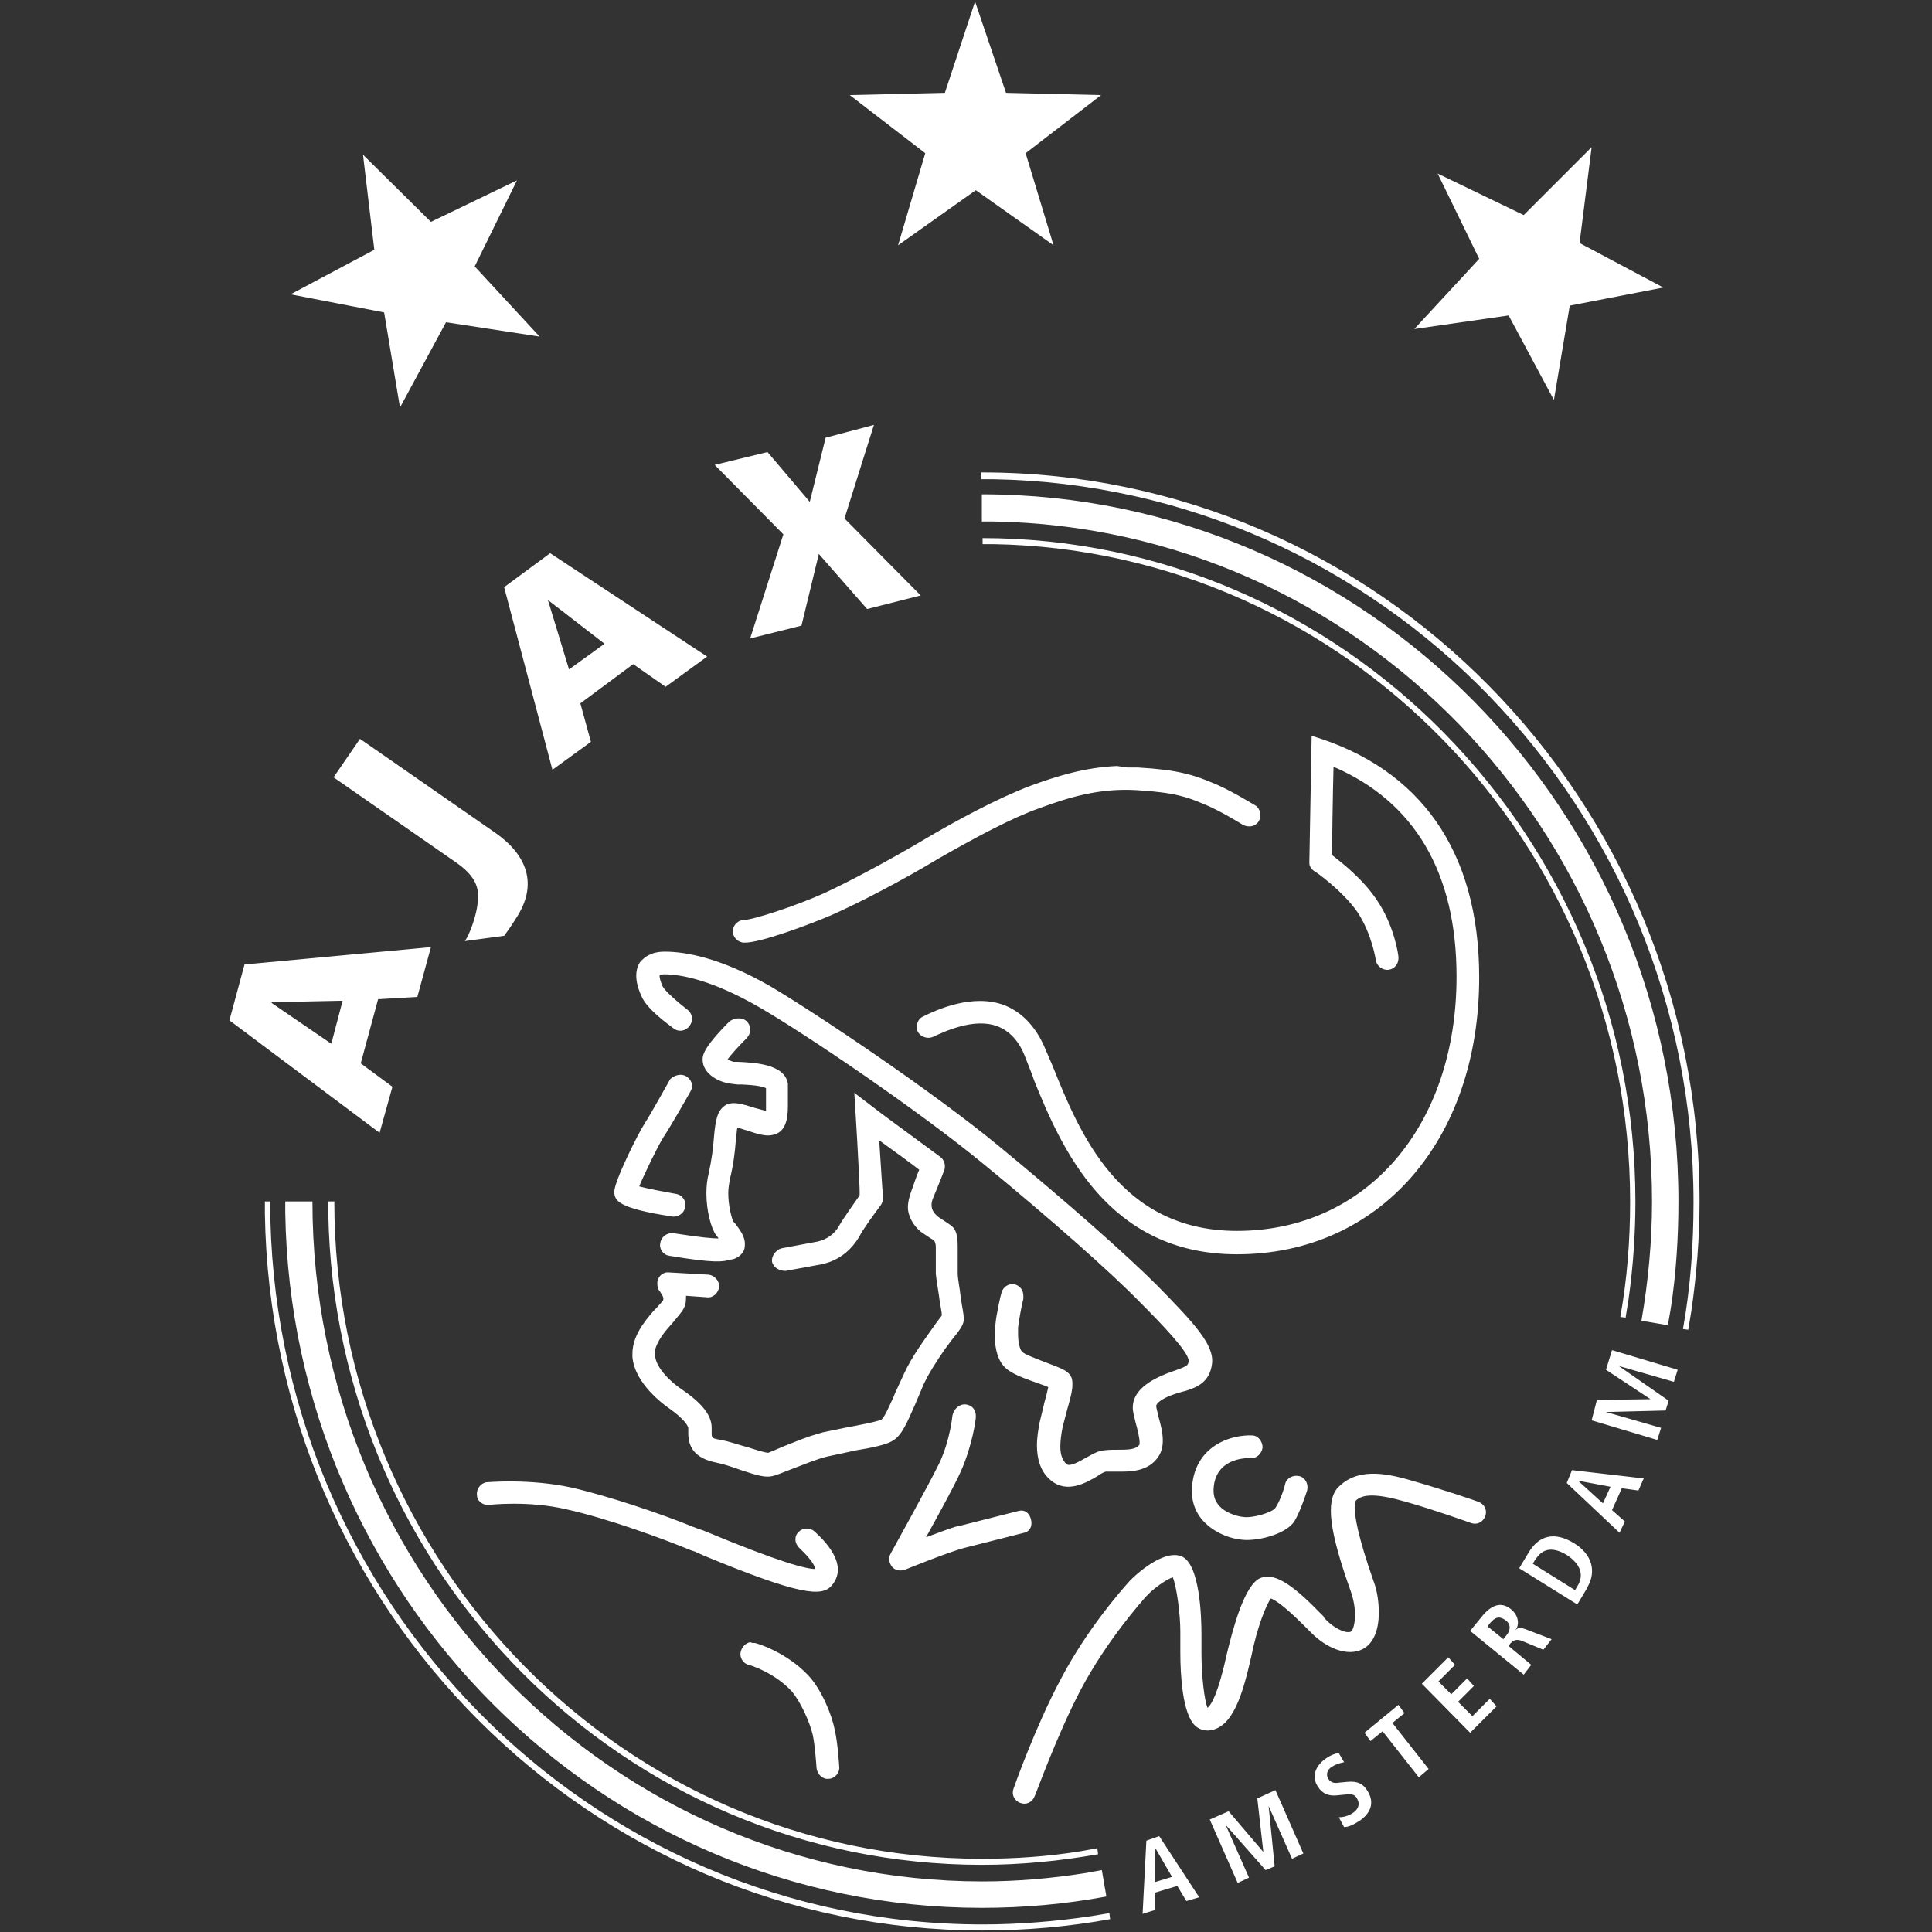 <?xml version="1.0" encoding="utf-8"?>
<!-- Generator: Adobe Illustrator 26.2.1, SVG Export Plug-In . SVG Version: 6.00 Build 0)  -->
<svg version="1.1" id="Layer_1" xmlns="http://www.w3.org/2000/svg" xmlns:xlink="http://www.w3.org/1999/xlink" x="0px" y="0px"
	 viewBox="0 0 256 256" style="enable-background:new 0 0 256 256;" xml:space="preserve">
<rect x="0" y="0" width="256" height="256" fill="#333333" stroke="none"/>
<style type="text/css">
	.st0{fill:#FFFFFF;}
</style>
<g id="Logos_x2F_Ajax_x2F_Emblem_x2F_Black" transform="translate(-1, -16)">
	<path id="_xD83C__xDFA8_-Color" class="st0" d="M36.8,175.2c0,52.8,42.3,95.8,94.4,95.8c4.8,0,9.7-0.4,14.4-1.1l2.4-0.4l0.1,0.8
		c-5.5,1-11.2,1.5-16.9,1.5c-51.9,0-94.3-42.4-95.1-95v-1.6L36.8,175.2L36.8,175.2z M154.6,259.3l5.3,8.1l-1.7,0.5l-1.2-2l-3,0.9
		v2.3l-1.6,0.5l0.5-9.7L154.6,259.3z M42.4,175.2c0,49.7,39.8,90.1,88.8,90.1c4.6,0,9.1-0.4,13.6-1.1l2.2-0.4l0.6,3.5
		c-5.4,1-10.9,1.5-16.5,1.5c-50.4,0-91.5-41.2-92.3-92.1v-1.5L42.4,175.2L42.4,175.2z M170,253.2l3.7,8.4l-1.5,0.7l-3.1-7l0,0l0.8,8
		l-1.2,0.5l-5.3-6l0,0l3.1,7l-1.5,0.7l-3.7-8.4l2.5-1.1l4.6,5.4l0,0l-0.8-7.1L170,253.2z M154.1,260.9L154.1,260.9l-0.1,4.5l2.3-0.7
		L154.1,260.9z M45.3,175.2c0,48,38.5,87.1,85.8,87.1c4.4,0,8.8-0.3,13.1-1l2.2-0.4l0.1,0.8c-5.1,0.9-10.2,1.4-15.4,1.4
		c-47.3,0-85.8-38.6-86.6-86.4v-1.5L45.3,175.2L45.3,175.2z M178.4,248.3l0.7,1.2c-0.4,0.1-1,0.2-1.6,0.6c-0.7,0.4-0.8,1.1-0.5,1.6
		c0.4,0.6,0.9,0.6,1.5,0.5l1.1-0.1c1.2-0.1,2,0.2,2.6,1.2c1,1.6,0.4,3-1.1,4c-0.8,0.5-1.4,0.8-2,0.8l-0.7-1.3c0.4,0,1.2-0.1,1.9-0.6
		c0.6-0.4,1-1.1,0.5-1.9c-0.3-0.6-0.8-0.6-1.7-0.5l-1,0.1c-1,0.1-1.9-0.2-2.5-1.2c-0.9-1.4-0.2-2.8,1.1-3.7
		C177.4,248.5,178.1,248.3,178.4,248.3z M188.1,212.2c3.9,1.1,8.6,2.7,8.8,2.8c0.8,0.3,1.2,1.1,0.9,1.9c-0.3,0.8-1.1,1.2-1.9,0.9
		c0,0-4.7-1.7-8.6-2.8c-3.8-1.1-5.8-1.1-6.7-0.1c0,0.1-0.1,0.3-0.1,0.8c0,1.2,0.4,3.8,2.5,9.8c0.5,1.3,0.7,2.8,0.7,4.2
		c0,2.1-0.6,4-2.1,4.8c-2.1,1.1-4.9-0.2-6.8-2.1l-0.4-0.4l-0.5-0.5c-2.9-2.9-4-3.5-4.5-3.7c-0.6,0.8-1.8,3.7-2.6,7.7
		c-1.1,4.8-2.4,9.6-5.7,9.8c-0.7,0-1.3-0.2-1.8-0.7c-1.6-1.6-1.9-6.6-1.9-9.6c0-1,0-1.8,0-2.2c0-0.2,0-0.4,0-0.6c0-2.4-0.5-6-1-7.2
		c-0.9,0.3-2.6,1.5-3.6,2.6c-0.5,0.6-5.1,5.7-8.6,12.3c-3.2,6.1-6,14-6.1,14.1c-0.3,0.8-1.1,1.2-1.9,0.9c-0.8-0.3-1.2-1.1-0.9-1.9
		c0.1-0.3,2.9-8.2,6.2-14.4c3.5-6.7,8.1-11.9,9-12.9c0-0.1,4.3-4.5,7-3.5c2.5,0.9,2.7,8.1,2.7,10.3v0.5c0,0.1,0,0.1,0,0.1
		c0,0.6,0,1.2,0,1.9c0,3.2,0.4,6.3,0.8,7.3c0.5-0.4,1.4-1.8,2.6-7.3c0.8-3.3,2.3-9,4.4-9.9c1.7-0.7,3.9,0.5,7.7,4.4l0.7,0.7v0.1
		c1.3,1.5,3,2.2,3.6,1.9c0.4-0.2,1-2.4,0-5.3c-2.9-8.1-3.3-11.9-1.8-13.7C180.7,210.5,184.4,211.1,188.1,212.2z M100.7,233.7h0.3
		c0.2,0,4.2,1.2,7.1,4.3c1.7,1.8,3.1,5.1,3.5,7.2c0.4,1.6,0.6,4.8,0.6,4.9c0.1,0.8-0.6,1.6-1.4,1.6c-0.8,0.1-1.5-0.6-1.6-1.4
		c0,0-0.2-3-0.5-4.4c-0.4-1.7-1.6-4.4-2.8-5.8c-2.3-2.5-5.6-3.5-5.7-3.5c-0.8-0.2-1.3-1.1-1-1.9c0.2-0.6,0.7-1,1.2-1.1L100.7,233.7z
		 M186.3,241.9l0.8,1.1l-1.6,1.3l4.8,6.1l-1.3,1.1l-4.8-6.1l-1.6,1.3l-0.8-1.1L186.3,241.9z M192.9,235.6l0.9,1l-2.2,2.2l1.7,1.7
		l2.1-2.1l0.9,1l-2.1,2.1l1.9,1.9l2.3-2.3l0.9,1l-3.5,3.5l-6.4-6.5L192.9,235.6z M201.3,229.3c0.8,0.7,1,1.6,0.7,2.4l-0.2,0.3
		c0.2-0.2,0.5-0.4,1.1-0.2l0.3,0.1l3.4,1.3l-1.1,1.4l-2.9-1.2c-0.6-0.2-1-0.1-1.3,0.2l-0.2,0.2l-0.2,0.3l3,2.5l-1,1.3l-7.1-5.8
		l1.8-2.2C198.8,228.6,200,228.2,201.3,229.3z M198.7,230.8l-0.2,0.2l-0.4,0.5l2.1,1.7l0.4-0.5c0.6-0.7,0.6-1.5-0.1-2
		C199.7,230.1,199.2,230.3,198.7,230.8z M209.6,220.5c2.4,1.5,2.9,3.7,1.8,5.7l-0.2,0.4l-1.2,2l-7.7-4.8l1.2-2
		C204.9,219.4,207,218.9,209.6,220.5z M76.7,213.1c5.2,1.2,12.2,3.6,16.1,5.2l0.8,0.3l0.6,0.2c10.3,4.3,13.7,5.1,14.8,5.1
		c0-0.3-0.3-1.1-2.1-2.8c-0.3-0.3-0.5-0.7-0.5-1.1c0-0.4,0.1-0.7,0.4-1c0.6-0.6,1.5-0.6,2.1-0.1c1.2,1.1,4.7,4.4,2.3,7.2
		c-1.3,1.5-4.2,1.3-17-4l-1.1-0.5l-0.6-0.2c-3.6-1.5-11-4.2-16.4-5.4c-5.1-1.2-10.2-0.6-10.3-0.6c-0.8,0.1-1.6-0.5-1.6-1.3
		c-0.1-0.8,0.5-1.6,1.3-1.7C65.7,212.4,71.1,211.9,76.7,213.1z M204.7,222.3l-0.3,0.4l-0.3,0.5l5.6,3.5l0.3-0.5c1-1.6,0.3-3-1.3-4.1
		C207.1,221.1,205.7,221,204.7,222.3z M129,202.1c0.8,0.1,1.3,0.7,1.3,1.5c0,0,0,0.1,0,0.2c0,0.2-0.4,3.6-2,7.2
		c-0.9,2-3,5.8-4.6,8.7c1.4-0.5,2.9-1.1,3.9-1.4l0.5-0.1l7.9-2c0.8-0.2,1.4,0.3,1.6,1.1c0.2,0.7,0,1.4-0.6,1.7l-0.3,0.1l-7.9,2
		c-2,0.5-7.9,2.9-7.9,2.9c-0.6,0.2-1.3,0.1-1.7-0.4c-0.4-0.5-0.5-1.2-0.2-1.7l0.1-0.2c0.7-1.3,5-9,6.4-11.9c1.4-3,1.7-6.2,1.7-6.2
		C127.4,202.6,128.2,202,129,202.1z M166.5,206.2h0.4c0.8,0,1.4,0.8,1.4,1.6c-0.1,0.8-0.8,1.5-1.6,1.4c-0.4,0-4.1-0.1-4.8,3.3
		c-0.2,1.1-0.1,2,0.4,2.7c0.8,1.2,2.5,1.7,3.4,1.8c1.3,0.2,3.9-0.6,4.3-1.2c0.5-0.7,1.1-2.3,1.3-3.2c0.2-0.8,1.1-1.2,1.9-1
		c0.8,0.2,1.2,1.1,1,1.9c-0.1,0.3-0.9,2.8-1.7,4.1c-1.2,1.8-5.2,2.7-7.1,2.4c-1.8-0.2-4.1-1.2-5.4-3c-1-1.4-1.3-3.1-0.9-5.1
		c0.9-4.3,4.7-5.6,7.2-5.7H166.5z M209.3,210.8l9.5,1.1l-0.7,1.6l-2.2-0.3l-1.3,2.9l1.7,1.5l-0.7,1.5l-7-6.6L209.3,210.8z
		 M210.1,212.2L210.1,212.2l3.3,3l1-2.2L210.1,212.2z M89.1,142.1c2.7,0,7.4,0.8,14,4.6c6.1,3.6,21.6,14,30.3,21.2
		c9,7.4,16.9,14.4,20.9,18.4c5,5.1,7.6,7.9,7.3,10.4c-0.3,2.4-1.9,3.1-3.5,3.6l-0.4,0.1l-1,0.3c-2.1,0.7-2.5,1.4-2.5,1.6
		c0,0.2,0.2,0.9,0.3,1.4c0.5,1.8,1,3.8,0,5.3c-1.4,2.1-3.9,2-5.6,2c-0.5,0-1.1,0-1.4,0c-0.3,0.1-0.7,0.3-1.1,0.6
		c-1.5,0.9-4,2.3-6.1,0.6c-1.5-1.2-1.9-3-1.9-4.7c0-1.1,0.2-2.1,0.3-2.8l0.1-0.4l0.6-2.5c0.2-0.7,0.4-1.5,0.5-2
		c-0.4-0.2-1.1-0.4-1.6-0.6c-2.3-0.8-3.7-1.4-4.4-2.3c-0.9-1.1-1.1-2.8-1.1-4.2c0-0.4,0-0.9,0.1-1.2c0.1-1.3,0.7-3.9,0.8-4.2
		c0.2-0.8,1-1.3,1.8-1.1c0.7,0.2,1.1,0.8,1.1,1.5c0,0.1,0,0.2,0,0.4c-0.2,0.7-0.6,2.9-0.7,3.8c0,0.3,0,0.6,0,0.9
		c0,1,0.2,1.9,0.5,2.3c0.4,0.4,2.1,1,3.1,1.4c2.1,0.8,3,1.1,3.4,1.9c0.2,0.3,0.2,0.7,0.2,1.1c0,0.7-0.2,1.5-0.5,2.6l-0.2,0.7
		l-0.6,2.3c-0.2,1-0.3,1.9-0.3,2.6c0,1.1,0.3,1.8,0.8,2.3c0.5,0.4,1.8-0.4,2.7-0.9c0.6-0.3,1.2-0.7,1.7-0.8c0.7-0.2,1.5-0.2,2.3-0.2
		c1.5,0,2.5,0,3-0.7c0-0.1,0-0.2,0-0.3c0-0.6-0.3-1.8-0.5-2.5c-0.2-0.8-0.4-1.5-0.4-2.1c0-1.7,1.3-3.1,3.8-4.2l0.7-0.3l1.1-0.4
		c1.7-0.6,1.7-0.7,1.8-1.2c0,0,0,0,0-0.1c0-1.2-3.9-5.2-6.5-7.8c-3.8-3.9-11.7-10.9-20.6-18.2c-8.6-7.1-23.8-17.4-29.9-20.9
		s-10.2-4.3-12.5-4.3c-0.3,0-0.5,0.1-0.6,0.1v0.1c0,0.3,0.1,0.7,0.4,1.4c0.3,0.6,2,2.1,3.3,3.1c0.4,0.3,0.6,0.8,0.6,1.2
		c0,0.3-0.1,0.6-0.3,0.9c-0.5,0.7-1.4,0.9-2.1,0.4c-0.8-0.6-3.6-2.6-4.3-4.3c-0.6-1.3-1.1-3.1-0.2-4.5
		C86.4,142.8,87.3,142.1,89.1,142.1z M114.2,160.8l3.8,2.9l7.6,5.6c0.4,0.3,0.6,0.8,0.6,1.2c0,0.2,0,0.4-0.1,0.6
		c-0.4,1.1-1.2,3-1.4,3.5c-0.6,1.3-0.1,2.1,0.7,2.7c0.8,0.5,1.5,1,1.5,1c0.9,0.6,1,1.6,1,3v0.7l0,0v0.7v2c0,0.8,0.3,2.1,0.4,3.2
		c0.2,1.4,0.4,2.2,0.4,2.7c0,0.2,0,0.3,0,0.4c-0.1,0.6-0.4,1.1-1.7,2.7c-1,1.3-2.2,3.1-3.1,4.7l-0.5,1l-1.1,2.6
		c-1.1,2.5-1.8,4.2-3,4.9c-0.8,0.5-2.5,0.9-5,1.3l-0.9,0.2l-2.8,0.6c-1.3,0.3-3.2,1.1-4.8,1.7c-1.3,0.5-2,0.8-2.5,0.9
		c-0.9,0.2-2-0.1-4.1-0.8c-1.1-0.4-2.3-0.8-3.3-1c-3-0.6-3.7-2.2-3.7-3.9c0-0.2,0-0.4,0-0.7c0,0-0.1-0.9-2.7-2.7
		c-0.4-0.3-4.4-3.1-4.7-6.7c0-0.1,0-0.3,0-0.4c0-2.3,1.5-4.2,2.8-5.7l0.4-0.4l0.8-0.9c0.1-0.1,0.1-0.2,0.1-0.3
		c0-0.4-0.4-0.8-0.4-0.9c-0.3-0.3-0.4-0.7-0.4-1.1c0-0.2,0-0.4,0.1-0.6c0.2-0.5,0.6-0.8,1.1-0.9h0.3l5.3,0.3
		c0.8,0.1,1.4,0.8,1.4,1.6c-0.1,0.8-0.8,1.5-1.6,1.4c0,0-1.4-0.1-2.8-0.2c0,0.1,0,0.2,0,0.3c0,0.6-0.1,1.1-0.5,1.7l-0.3,0.4
		l-0.9,1.1c-1,1.1-2.1,2.4-2.4,3.7v0.5v0.2c0.1,1.7,2.2,3.6,3.4,4.4c2.8,1.9,4.1,3.5,4.1,5.2c0,0.1,0,0.1,0,0.2c0,0.2,0,0.4,0,0.6
		c0,0.6,0.2,0.6,1.2,0.8c1.2,0.2,2.5,0.7,3.7,1c0.9,0.3,2.2,0.7,2.6,0.7c0.3-0.1,1.2-0.5,1.9-0.8c1.3-0.5,2.9-1.2,4.3-1.6l1-0.3
		l2.9-0.6c1.6-0.3,4.3-0.8,4.9-1.1c0.4-0.3,1-1.7,1.6-3l0.2-0.5l1.2-2.6c1-2.2,2.7-4.5,3.9-6.2c0.4-0.6,0.9-1.2,1.1-1.5
		c0-0.4-0.2-1.3-0.3-2c-0.1-0.9-0.3-1.9-0.4-2.7l-0.1-0.8v-2.3c0-0.4,0-0.9,0-1.3c0-0.3-0.1-0.9-0.5-1c-0.5-0.3-1.5-1-1.5-1
		c-1.1-0.9-1.7-2.2-1.7-3.2c0-0.9,0.3-1.7,0.5-2.3c0.2-0.5,0.6-1.8,1-2.7c-1-0.8-3.1-2.3-5.3-3.9c0.2,3.2,0.5,7.6,0.5,7.6v0.1
		c0,0.3-0.1,0.6-0.3,0.9c-0.9,1.2-2.5,3.4-2.8,4.1c-1,1.7-2.4,2.9-4.2,3.5l-0.7,0.2l-4.9,0.9c-0.8,0-1.6-0.4-1.8-1.2
		c-0.1-0.7,0.4-1.4,1-1.7l0.3-0.1l4.8-0.9c1.2-0.3,2.2-1,2.8-2.1c0.5-0.9,2-3,2.7-4C115,173.3,114.2,160.8,114.2,160.8z
		 M214.6,194.9l8.7,2.6l-0.5,1.6l-7.3-2.1l0,0l6.6,4.6l-0.4,1.3l-7.9,0.2l0,0l7.3,2.1l-0.5,1.6l-8.7-2.6l0.7-2.7l7.1-0.1l0,0
		l-5.9-3.9L214.6,194.9z M131.1,78.6c52.5,0,95.1,43.3,95.1,96.6c0,4.9-0.4,9.8-1.1,14.6l-0.4,2.4l-0.7-0.1c1-5.5,1.4-11.2,1.4-16.8
		c0-52.3-41.5-94.9-92.8-95.8H131v-0.9H131.1z M131.1,81.5c50.9,0,92.3,42,92.3,93.7c0,4.7-0.3,9.5-1,14.1l-0.4,2.3l-3.5-0.6
		c0.9-5.2,1.4-10.5,1.4-15.8c0-49.2-39-89.3-87.3-90.1h-1.5V81.5z M131.1,87.3c47.7,0,86.6,39.4,86.6,87.9c0,4.3-0.3,8.6-0.9,12.9
		l-0.4,2.5l-0.7-0.1c0.9-5,1.3-10.1,1.3-15.3c0-47.5-37.7-86.3-84.4-87.1h-1.4v-0.8H131.1z M100,151.4c0.3,0.3,0.4,0.7,0.4,1.1
		c0,0.4-0.2,0.8-0.5,1.1c-1,1-2.1,2.2-2.5,2.8c0.1,0.1,0.3,0.1,0.5,0.2l0.3,0.1h0.6c2.2,0.1,6.2,0.3,6.6,2.9v0.5v1.2
		c0,0.4,0,0.8,0,1.3c0,1.7-0.3,3.5-2.1,3.8c-0.9,0.2-2.1-0.2-3.3-0.6c-0.4-0.1-0.9-0.3-1.3-0.4c-0.1,0.5-0.1,1.1-0.2,1.7
		c-0.1,1.4-0.3,3.2-0.8,5.2c-0.1,0.6-0.2,1.2-0.2,1.8c0,1.6,0.4,3.1,0.6,3.6l0.1,0.2l0.2,0.2c0.6,0.8,1.3,1.7,1.3,2.7
		c0,0.2,0,0.5-0.1,0.8s-0.5,0.9-1.3,1.2l-0.4,0.1l0,0h-0.1c-1,0.3-2.1,0.5-8.1-0.5c-0.8-0.1-1.4-0.9-1.2-1.7
		c0.1-0.8,0.9-1.4,1.7-1.3c3.8,0.6,5.3,0.7,6,0.7c0-0.1-0.3-0.4-0.3-0.4c-0.7-1-1.3-3.3-1.3-5.6c0-0.9,0.1-1.8,0.3-2.6
		c0.4-1.8,0.6-3.4,0.7-4.8c0.2-2.2,0.4-3.6,1.6-4.3c1-0.5,2.2-0.1,3.8,0.4c0.4,0.1,1.1,0.3,1.5,0.4c0-0.2,0-0.4,0-0.6
		c0-0.4,0-0.9,0-1.3c0,0,0-0.8,0-1.1c-0.3-0.2-1.1-0.4-3.2-0.5h-0.6l-0.8-0.1c-1.8-0.2-3.8-1.4-3.8-3.2c0-0.5,0-1.5,3.6-5.1
		C98.5,150.8,99.5,150.8,100,151.4z M174.8,113.5c14.4,4.3,22.2,15.3,22.2,32c0,21.6-13.2,36.7-32.1,36.7
		c-17.2,0-23.3-14.2-26.9-23.1l-0.2-0.6l-1.1-2.8c-0.8-1.9-2-3.1-3.5-3.7c-3.1-1.2-7.1,0.7-8.6,1.4c-0.7,0.3-1.6,0-2-0.7
		c-0.3-0.8,0-1.7,0.7-2c1.8-0.9,6.6-3.1,10.8-1.5c2,0.8,3.6,2.3,4.8,4.5l0.4,0.8l1.2,2.8c3.5,8.7,8.8,21.8,24.4,21.8
		c17.1,0,29.1-13.8,29.1-33.7c0-13.8-5.6-23.2-16.3-27.8c-0.1,3.6-0.2,10.6-0.2,11.7c1.3,1,4.1,3.2,5.9,5.9c2.4,3.5,2.9,7.4,2.9,7.6
		c0,0.1,0,0.1,0,0.2c0,0.7-0.5,1.4-1.3,1.5s-1.6-0.5-1.7-1.3c0,0-0.5-3.4-2.4-6.3c-2-2.9-5.7-5.5-5.8-5.5c-0.3-0.2-0.6-0.6-0.6-1
		v-0.3L174.8,113.5z M91.9,158.6c0.5,0.3,0.8,0.8,0.8,1.3c0,0.3-0.1,0.5-0.2,0.7s-2.6,4.6-3.6,6.1c-0.7,1.1-2.5,4.8-3.2,6.5
		c1.1,0.3,3.2,0.7,4.9,1c0.6,0.1,1.1,0.6,1.2,1.2v0.3v0.2c-0.1,0.8-0.9,1.4-1.7,1.3c-7.2-1.1-7.7-2.1-7.7-3.3c0-1.4,3.2-7.8,4-9
		c0.9-1.4,3.4-5.9,3.4-5.9C90.3,158.5,91.2,158.2,91.9,158.6z M58.1,141.5l-1.8,6.6l-5.2,0.3l-2.3,8.5L53,160l-1.7,6.1l-19.9-14.9
		l2-7.4L58.1,141.5z M46.4,148.6l-9.4,0.2v0.1l7.9,5.4L46.4,148.6z M150.4,117.7h1.4c5.3,0.3,7.4,1,9.8,2c2.3,0.9,5.5,2.9,5.7,3
		c0.7,0.4,0.9,1.4,0.5,2.1s-1.3,0.9-2.1,0.5c0,0-3.2-2-5.3-2.8c-1.9-0.8-3.6-1.5-8.8-1.8c-5-0.3-9.1,1-12.9,2.4
		c-3.4,1.2-8,3.6-13.4,6.7c-4.8,2.9-10.6,5.9-14,7.4c-3,1.3-9.7,3.8-11.7,3.7c-0.8,0-1.5-0.7-1.5-1.5s0.7-1.5,1.5-1.5
		c1.1,0,6.7-1.8,10.5-3.5c3.3-1.5,8.9-4.5,13.6-7.3c3.9-2.3,9.4-5.3,13.9-7c3.3-1.2,7-2.4,11.4-2.6L150.4,117.7z M48.7,113.9
		l18,12.5c4.1,2.9,5.7,6.8,2.6,11.4c-0.6,1-1.5,2.2-1.5,2.2l-5.2,0.7c0.7-1,1.4-3.2,1.6-4.4c0.3-1.8,0.5-3.7-2.6-5.9L45.2,119
		L48.7,113.9z M73.9,89.3L94.7,103l-5.5,4l-4.3-3l-7,5.2l1.4,5.1l-5.1,3.7l-6.4-24.2L73.9,89.3z M73.6,95.5L73.6,95.5l2.8,9.2
		l4.7-3.4L73.6,95.5z M116.8,72.3l-3.9,12.4L123,94.9l-7.1,1.8l-6.4-7.3l-2.3,9.5l-6.8,1.7l4.4-13.8l-9.1-9.2l7-1.7l5.6,6.6l2.1-8.5
		L116.8,72.3z M49.1,36.5l9,8.9l11.4-5.5l-5.6,11.4l8.6,9.3l-12.4-1.9L54,70l-2.1-12.6L39.5,55l11.1-5.9L49.1,36.5z M211.9,35.5
		l-1.6,12.7l11.1,5.9L209,56.5L206.9,69l-6-11.2l-12.5,1.8l8.6-9.3L191.5,39l11.4,5.5L211.9,35.5z M130.2,16.2l4.1,12.1l12.6,0.3
		l-10,7.7l3.7,12.2l-10.3-7.3L120,48.5l3.6-12.2l-10-7.7l12.6-0.3L130.2,16.2z"/>
</g>
</svg>
